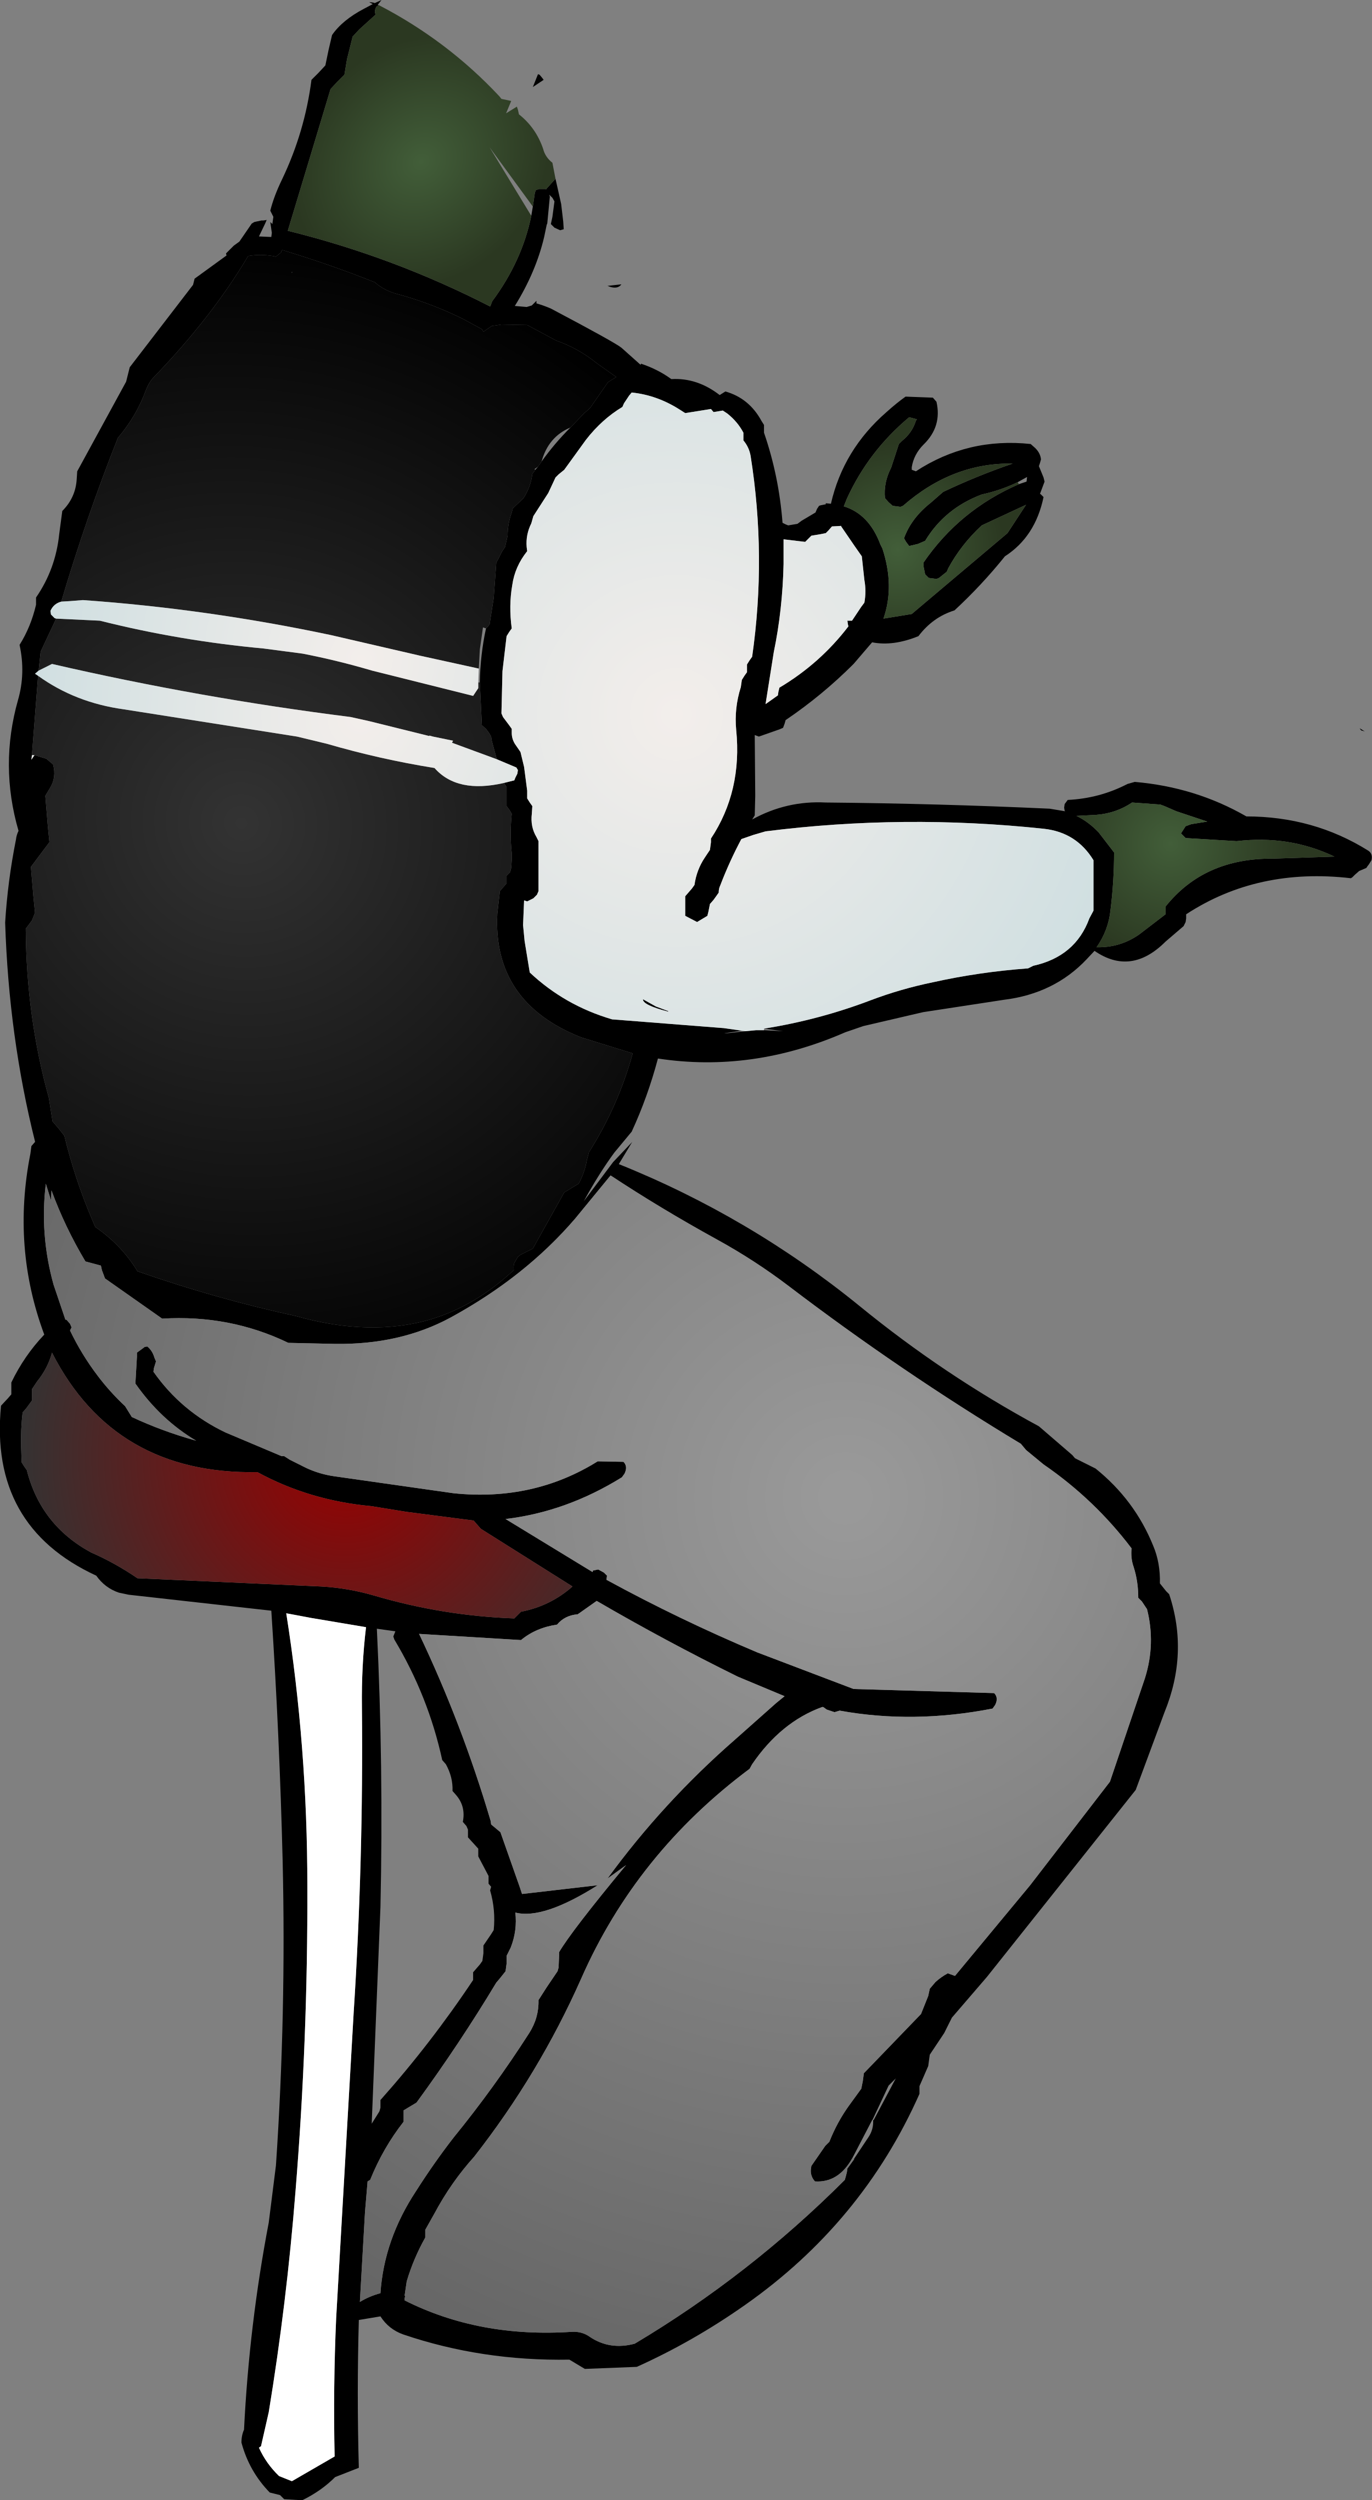 <?xml version="1.0" encoding="UTF-8" standalone="no"?>
<svg xmlns:xlink="http://www.w3.org/1999/xlink" height="242.7px" width="133.25px" xmlns="http://www.w3.org/2000/svg">
  <rect width="100%" height="100%" fill="#808080" stroke="none"/>
  <g transform="matrix(1.0, 0.0, 0.0, 1.0, -384.9, -76.65)">
    <path d="M517.1 147.55 L516.95 147.35 517.05 147.4 517.45 147.65 517.1 147.55 M438.85 94.0 L439.4 96.45 439.6 98.15 439.65 98.9 439.3 99.0 438.75 98.75 438.4 98.4 438.55 97.7 438.75 96.2 438.55 95.85 438.4 95.7 438.25 95.55 438.3 95.75 438.05 98.35 438.0 98.45 437.75 99.65 Q436.95 103.05 434.9 106.35 L436.05 106.45 436.55 106.3 437.0 105.85 437.0 105.8 437.0 105.85 437.0 106.05 437.0 106.1 Q437.7 106.3 438.4 106.6 444.55 109.85 445.25 110.4 L447.1 112.05 447.15 112.0 447.15 111.95 Q448.8 112.5 450.1 113.45 452.6 113.3 454.8 115.0 L454.95 114.9 455.35 114.65 Q457.65 115.3 458.85 117.5 L459.1 117.9 459.1 118.25 459.1 118.65 Q460.55 122.85 460.9 127.4 L461.2 127.55 461.45 127.65 462.35 127.5 462.75 127.2 464.1 126.4 464.25 126.05 464.45 125.75 464.6 125.7 465.1 125.6 465.1 125.5 465.6 125.55 Q466.8 120.3 471.0 116.65 472.0 115.75 472.85 115.15 L475.5 115.25 475.85 115.65 Q476.4 118.05 474.6 119.8 473.65 120.75 473.45 122.0 L473.45 122.25 473.85 122.4 Q478.9 119.1 485.0 119.75 L485.45 120.15 Q485.95 120.65 486.0 121.25 L485.9 121.6 485.8 121.9 486.25 123.0 486.35 123.4 485.9 124.6 485.95 124.6 486.25 124.9 Q485.45 128.75 482.5 130.65 480.25 133.45 477.6 135.9 475.5 136.55 474.1 138.4 471.65 139.4 469.6 139.0 L467.8 141.1 Q464.75 144.15 461.2 146.55 L461.1 146.9 460.95 147.3 460.6 147.45 458.6 148.15 458.2 148.0 458.25 153.9 458.2 155.8 457.95 156.2 Q461.3 154.35 465.1 154.55 476.0 154.65 486.85 155.15 L488.35 155.4 488.3 155.35 488.25 155.05 488.3 154.7 488.6 154.3 Q491.7 154.15 494.4 152.75 L495.1 152.55 Q501.0 153.05 505.95 155.9 512.45 155.9 517.75 159.2 518.25 159.5 518.1 160.15 L517.85 160.55 517.7 160.75 517.6 160.9 516.9 161.2 516.5 161.55 516.25 161.8 516.1 161.9 Q507.05 160.85 500.1 165.4 L500.1 165.8 500.05 166.15 499.85 166.55 498.1 168.05 Q494.75 171.4 491.2 168.95 L490.45 169.75 Q487.3 173.1 482.4 173.7 L474.55 174.9 468.75 176.25 467.0 176.85 Q457.95 180.8 448.8 179.4 447.8 183.15 446.25 186.5 L444.55 188.55 Q443.05 190.6 441.6 193.25 L444.45 189.45 446.3 187.5 445.0 189.65 Q457.7 194.75 468.35 203.4 476.55 210.1 485.8 215.1 L489.05 217.9 489.3 218.2 491.3 219.2 Q495.1 222.25 496.9 226.7 497.6 228.35 497.55 230.35 L498.15 231.1 498.45 231.4 Q500.35 237.1 498.0 242.85 L495.2 250.4 480.75 268.55 477.35 272.5 476.6 274.0 475.2 276.1 475.05 277.2 474.2 279.15 474.2 279.5 474.2 279.9 Q468.65 292.4 457.25 300.4 452.2 303.95 446.75 306.4 L441.7 306.6 440.2 305.7 Q431.7 305.85 424.05 303.25 422.65 302.75 421.85 301.5 L419.75 301.85 Q419.55 308.95 419.75 316.2 L417.45 317.1 Q416.1 318.45 414.25 319.35 L412.5 319.25 412.25 319.0 412.1 318.85 411.1 318.6 Q409.1 316.55 408.35 313.75 408.35 313.05 408.6 312.5 409.1 302.35 411.0 292.4 L411.7 286.85 Q412.7 272.1 412.35 257.25 412.05 245.15 411.25 233.0 L397.4 231.45 396.45 231.25 Q395.1 230.8 394.25 229.6 383.85 224.8 385.0 213.1 L385.7 212.35 386.0 212.0 386.0 211.6 386.0 210.85 Q387.25 208.25 389.2 206.2 386.05 197.75 387.85 188.65 L387.95 187.9 388.3 187.5 388.3 187.45 Q385.75 177.25 385.4 166.2 385.65 162.15 386.45 158.15 386.5 157.7 386.7 157.3 384.85 150.95 386.65 144.6 387.4 142.0 386.8 139.25 387.9 137.5 388.4 135.35 L388.4 134.65 Q390.3 131.9 390.65 128.5 L390.95 126.25 Q392.25 124.95 392.35 123.15 L392.4 122.4 397.15 113.7 397.5 112.3 403.65 104.3 403.8 103.7 406.9 101.45 406.85 101.25 407.6 100.5 408.15 100.1 409.35 98.35 409.6 98.2 410.3 98.05 410.5 98.05 410.8 98.0 410.65 98.35 410.05 99.6 411.15 99.65 411.25 99.65 411.3 99.25 411.15 98.2 411.35 98.4 411.45 97.7 411.15 97.1 Q411.5 95.7 412.3 94.05 414.5 89.45 415.15 84.4 L415.85 83.7 416.5 83.0 416.8 81.55 417.15 80.05 Q418.15 78.6 420.25 77.5 L421.1 77.05 420.75 76.85 421.15 76.9 421.3 76.95 421.95 76.65 421.6 77.1 421.6 77.15 421.7 77.15 421.45 77.3 Q421.2 77.8 421.4 78.05 L419.8 79.5 419.15 80.2 418.6 82.4 418.35 83.9 417.65 84.6 417.0 85.3 412.85 99.05 Q423.15 101.6 432.5 106.4 L432.55 106.3 432.7 105.9 Q435.6 102.0 436.5 97.6 L436.65 96.7 436.85 95.35 436.95 95.1 437.25 95.0 437.9 95.0 437.95 95.05 437.95 95.0 438.85 94.0 M514.5 159.8 Q510.1 157.7 505.0 158.3 L500.05 158.0 499.6 157.55 500.05 156.85 500.6 156.65 502.15 156.4 499.15 155.4 498.0 154.9 497.6 154.75 494.85 154.55 Q493.3 155.6 491.35 155.75 L489.45 155.85 Q490.6 156.4 491.6 157.45 L493.1 159.4 Q493.1 162.2 492.75 165.0 492.55 166.95 491.4 168.6 493.7 168.65 495.55 167.35 L498.1 165.4 498.1 165.05 498.1 164.65 Q501.85 159.95 508.5 160.0 L514.5 159.8 M459.1 176.5 Q464.45 175.65 469.45 173.75 472.35 172.65 475.5 172.0 480.0 171.0 484.75 170.65 L485.25 170.4 Q489.35 169.5 490.7 165.8 L491.1 165.05 491.1 164.65 491.1 162.4 491.1 160.15 Q489.45 157.45 486.3 157.1 472.65 155.65 459.25 157.35 L458.05 157.7 456.9 158.1 Q455.75 160.25 454.85 162.6 454.7 162.9 454.7 163.3 L454.2 164.0 453.85 164.4 453.7 165.15 453.6 165.55 452.6 166.15 451.45 165.55 451.45 164.4 451.45 163.65 452.1 162.9 452.35 162.55 Q452.55 161.1 453.35 159.9 L453.85 159.15 453.95 158.4 453.95 158.05 Q457.0 153.45 456.4 147.5 456.2 145.4 456.85 143.35 L456.95 142.65 457.2 142.25 457.45 141.9 457.45 141.5 457.45 141.15 457.7 140.75 457.95 140.4 Q459.35 130.65 457.8 120.9 457.65 120.05 457.1 119.4 L457.1 119.0 457.1 118.65 Q456.55 117.6 455.55 116.8 L455.1 116.5 454.2 116.65 453.95 116.35 451.45 116.75 450.9 116.4 Q448.7 115.0 446.25 114.75 L446.0 115.05 445.5 115.8 445.35 116.15 Q443.35 117.35 441.8 119.35 L439.7 122.25 439.15 122.7 438.85 123.0 438.15 124.5 436.7 126.75 436.5 127.45 Q435.95 128.55 436.05 129.75 L436.1 130.15 Q434.9 131.65 434.65 133.45 434.3 135.45 434.6 137.65 L434.35 138.0 434.1 138.4 433.7 141.8 433.6 145.9 433.75 146.25 434.35 147.05 434.6 147.4 434.6 147.8 Q434.6 148.35 434.9 148.85 L435.45 149.65 435.8 151.1 436.1 153.4 436.1 154.15 436.35 154.55 436.6 154.9 436.55 155.65 Q436.4 156.9 437.0 157.9 L437.2 158.3 437.2 160.15 437.2 162.4 437.2 163.15 437.05 163.5 436.7 163.85 436.1 164.15 435.8 164.05 435.7 166.45 435.85 168.0 436.35 171.05 Q439.75 174.25 444.35 175.6 L455.2 176.45 456.95 176.7 Q453.4 177.2 457.3 176.75 L458.35 176.65 459.1 176.65 460.95 176.75 459.1 176.5 M437.55 84.2 L437.7 84.4 436.65 85.1 437.15 83.85 437.3 83.9 437.55 84.2 M440.3 118.15 L441.65 116.75 442.05 116.4 442.25 116.2 443.95 113.75 444.1 113.65 444.75 113.25 442.85 111.9 Q441.05 110.45 438.9 109.7 L436.1 108.2 433.6 108.15 432.65 108.3 431.85 108.85 431.7 108.6 429.95 107.65 Q426.95 106.15 423.7 105.25 422.25 104.9 421.3 104.05 416.9 102.3 412.25 100.9 L412.2 101.15 411.65 101.6 411.65 101.55 411.4 101.5 Q410.15 101.3 409.0 101.5 405.5 107.4 399.85 113.25 399.4 113.7 399.1 114.45 398.15 117.05 396.35 119.15 393.25 126.95 390.85 135.05 390.1 135.25 389.8 135.95 L389.85 136.3 390.2 136.65 390.35 136.7 388.85 139.9 388.65 141.75 388.3 142.05 388.6 142.25 388.0 149.95 387.95 150.4 388.25 149.95 389.4 150.3 390.05 150.85 Q390.4 152.1 389.75 153.15 L389.3 153.9 389.55 156.9 389.7 158.4 387.9 160.8 388.15 163.75 388.3 165.25 388.0 166.0 387.4 166.8 Q387.45 175.35 389.65 183.25 L390.0 185.5 390.6 186.2 391.15 186.9 Q392.15 191.05 393.85 195.05 L394.15 195.75 Q396.7 197.5 398.25 200.05 405.8 202.7 413.65 204.4 420.9 206.45 426.8 204.7 430.7 203.5 434.0 200.65 L434.8 199.95 Q434.75 199.55 434.85 199.25 L435.2 198.65 435.45 198.45 436.65 197.85 439.7 192.4 441.1 191.55 Q441.7 190.45 441.9 189.25 L442.1 188.5 Q444.95 184.0 446.35 178.9 L441.35 177.35 Q432.75 173.95 433.2 165.35 L433.45 163.15 433.75 162.8 434.1 162.4 434.1 162.05 434.1 161.65 434.45 161.3 434.55 160.9 434.6 160.15 434.6 159.45 Q434.4 157.6 434.6 155.65 L434.4 155.3 434.1 154.9 434.1 154.55 434.1 153.8 434.1 153.05 433.85 152.65 434.85 152.4 434.95 152.15 435.15 151.75 435.2 151.4 435.05 151.15 433.15 150.35 432.65 148.5 432.6 148.15 432.4 147.8 432.1 147.4 431.7 147.05 431.5 142.9 Q431.55 140.2 432.1 137.65 L432.3 137.45 432.45 137.25 432.85 134.7 433.1 131.25 433.3 130.9 433.65 130.2 433.95 129.75 434.2 128.65 Q434.2 127.5 434.6 126.4 L434.7 126.0 435.75 125.0 Q436.45 123.9 436.6 122.65 L436.9 122.25 437.15 121.95 437.5 121.45 Q438.75 119.7 440.3 118.15 M467.7 286.1 Q466.35 288.55 464.05 288.4 463.6 287.9 463.65 287.25 L463.7 286.9 465.05 284.95 465.45 284.55 Q466.2 282.65 467.35 281.05 L468.55 279.4 468.7 278.65 468.8 277.9 474.35 272.15 475.05 270.4 475.2 269.7 475.75 269.05 Q476.3 268.55 476.95 268.2 L477.65 268.45 484.95 259.65 492.7 249.6 496.1 239.55 Q497.15 236.2 496.3 232.85 L495.8 232.1 495.45 231.75 Q495.45 230.15 495.0 228.75 494.7 227.9 494.8 226.95 491.2 222.2 486.25 218.8 L484.55 217.4 484.05 216.8 Q472.35 209.75 461.45 201.45 458.15 198.95 454.5 196.95 449.05 193.95 444.2 190.75 L440.75 194.95 Q435.9 200.6 428.65 204.55 423.75 207.2 417.4 207.1 L412.9 207.0 Q407.2 204.25 400.65 204.65 L395.1 200.75 394.8 199.95 394.7 199.5 393.2 199.1 Q391.2 195.75 389.9 192.2 L389.85 193.15 389.35 191.55 Q388.75 196.5 390.1 201.35 L391.25 204.75 391.35 204.75 391.7 205.15 391.85 205.5 391.7 205.8 Q392.8 208.1 394.35 210.15 395.55 211.75 397.05 213.15 L397.7 214.2 Q400.7 215.6 403.95 216.5 400.5 214.45 398.05 210.95 L398.2 208.35 398.2 207.95 398.95 207.4 399.2 207.35 Q399.7 207.75 399.9 208.45 L400.05 208.8 399.85 209.45 399.8 209.8 Q402.5 213.65 406.8 215.7 L412.25 218.0 412.5 218.0 413.05 218.35 414.65 219.15 Q415.95 219.75 417.35 219.95 L428.95 221.6 Q436.7 222.4 442.95 218.5 L445.45 218.55 Q445.9 219.0 445.55 219.7 L445.3 220.05 Q439.9 223.4 434.0 224.1 L442.45 229.25 442.5 229.1 443.0 229.0 443.55 229.3 443.85 229.6 443.8 230.0 Q450.85 233.85 458.45 237.05 L467.8 240.6 481.45 241.0 Q481.9 241.45 481.55 242.15 L481.3 242.5 Q473.6 244.0 466.45 242.7 L465.95 242.85 465.2 242.6 464.85 242.35 464.75 242.35 Q460.75 243.8 457.95 247.9 L457.7 248.35 Q446.7 256.55 441.35 268.7 437.25 277.95 430.95 286.0 428.7 288.5 427.1 291.5 L426.2 293.1 426.2 293.45 426.2 293.85 Q425.05 295.9 424.4 298.1 L424.2 299.45 424.25 299.6 424.2 299.7 424.2 299.95 Q431.45 303.6 440.45 303.0 441.45 302.95 442.2 303.5 444.15 304.8 446.55 304.15 457.7 297.5 466.95 288.25 L467.05 287.9 467.15 287.5 467.2 287.15 467.85 286.25 467.85 286.2 469.25 284.1 Q469.75 283.35 469.7 282.45 L469.75 282.45 471.9 278.4 471.2 279.1 469.65 282.4 469.6 282.45 467.7 286.1 M483.75 123.45 Q482.1 124.25 480.25 124.65 476.65 126.0 474.75 129.15 L474.05 129.45 473.2 129.65 472.9 129.25 472.7 128.9 Q473.4 126.95 475.3 125.45 L476.5 124.4 Q479.75 122.85 483.25 121.65 477.4 121.55 472.6 125.75 L472.35 125.85 471.6 125.75 471.2 125.4 470.85 125.0 Q470.7 123.5 471.45 122.05 L472.2 119.75 472.5 119.45 Q473.5 118.65 473.85 117.5 L473.95 117.35 473.2 117.15 Q469.25 120.45 467.15 125.05 L466.85 125.8 Q469.3 126.55 470.4 129.5 L470.6 129.9 Q471.8 133.55 470.7 136.7 L473.45 136.25 482.75 128.4 484.55 125.65 480.25 127.65 Q478.25 129.5 477.0 131.8 L476.85 132.15 476.35 132.55 476.1 132.75 475.85 132.85 475.1 132.75 474.75 132.4 474.6 131.65 474.6 131.25 Q478.1 126.15 483.85 123.65 L484.6 123.4 484.65 122.95 483.75 123.45 M461.0 129.0 L461.0 131.4 Q460.9 135.85 460.05 139.95 L459.25 145.0 460.45 144.15 460.5 143.8 460.6 143.4 Q464.55 141.05 467.3 137.45 L467.25 137.25 467.2 136.9 467.65 136.9 468.55 135.55 468.85 135.15 Q469.05 134.05 468.85 132.95 L468.6 130.65 467.9 129.65 466.6 127.75 466.6 127.7 465.7 127.75 465.35 128.15 465.1 128.4 464.6 128.5 463.7 128.65 463.35 129.0 463.1 129.25 461.0 129.0 M445.25 104.25 Q444.85 104.8 443.9 104.4 L445.25 104.25 M413.2 103.05 L413.3 103.05 413.25 103.15 413.2 103.05 M447.35 173.65 L448.6 174.35 449.8 174.8 449.8 174.85 Q447.3 174.2 447.35 173.65 M460.3 241.95 L461.1 241.3 456.55 239.4 Q449.55 235.95 442.85 232.05 L441.15 233.25 441.0 233.35 Q439.75 233.45 439.0 234.35 436.95 234.65 435.5 235.85 L425.6 235.25 Q429.75 243.95 432.55 253.4 L432.6 253.75 433.5 254.5 435.35 259.75 435.6 260.5 442.95 259.65 Q437.65 263.0 434.95 262.3 435.15 264.05 434.5 265.7 L434.1 266.5 434.1 267.25 434.0 268.0 433.4 268.75 433.1 269.1 Q429.55 275.0 425.35 280.75 L424.1 281.5 424.1 281.85 424.1 282.6 Q422.1 285.15 420.85 288.25 L420.6 288.4 420.35 291.35 419.85 300.1 Q420.75 299.55 421.85 299.25 422.2 294.05 425.3 289.35 427.05 286.6 428.95 284.15 432.9 279.3 436.3 274.0 437.25 272.5 437.2 270.8 L438.0 269.55 439.05 268.0 439.15 267.65 439.2 266.5 439.2 266.15 Q440.4 264.1 445.7 257.7 L443.9 259.0 Q449.3 251.6 456.3 245.5 L460.3 241.95 M420.45 234.6 L415.1 233.7 412.7 233.25 Q414.75 246.2 414.75 259.75 414.8 274.6 413.6 289.35 412.75 300.15 411.0 310.8 L410.25 314.1 410.05 314.25 Q410.75 315.8 412.0 317.0 L413.25 317.5 417.4 315.1 Q417.25 308.4 417.55 301.65 L419.25 272.0 Q420.2 257.25 420.05 242.35 420.0 238.35 420.45 234.6 M423.1 235.5 L423.3 235.0 421.5 234.75 Q422.15 248.15 421.85 261.75 L421.0 282.8 421.75 281.6 421.85 281.25 421.85 280.5 Q426.75 275.0 430.85 268.85 L430.85 268.5 430.85 268.1 431.5 267.35 431.75 267.0 431.85 266.25 431.85 265.5 432.6 264.4 432.85 264.0 Q433.05 262.05 432.5 260.15 L432.6 259.8 432.35 259.5 432.35 259.1 432.35 258.75 431.35 256.85 431.35 256.5 431.35 256.1 430.35 255.0 430.35 254.6 430.35 254.25 430.2 253.9 429.85 253.5 Q430.15 252.0 429.2 250.9 L428.85 250.5 Q428.9 249.15 428.2 247.9 L427.85 247.5 Q426.5 241.3 423.2 235.8 L423.1 235.5 M420.95 222.85 Q414.95 222.3 409.9 219.55 396.0 219.8 389.95 207.95 389.55 209.45 388.5 210.75 L388.0 211.5 388.0 211.85 388.0 212.6 387.45 213.35 387.1 213.75 Q386.9 215.4 386.95 217.1 L387.0 218.6 387.25 219.0 387.5 219.35 Q388.85 224.7 393.75 227.35 396.05 228.35 398.25 229.85 L416.1 230.65 Q418.75 230.8 421.3 231.55 427.95 233.5 434.85 233.75 L435.25 233.35 435.5 233.1 Q438.35 232.55 440.5 230.65 L431.6 225.05 430.9 224.25 424.35 223.4 420.95 222.85" fill="#000000" fill-rule="evenodd" stroke="none"/>
    <path d="M467.85 286.25 L467.2 287.15 467.15 287.5 467.05 287.9 466.95 288.25 Q457.7 297.5 446.55 304.15 444.15 304.8 442.2 303.5 441.45 302.95 440.45 303.0 431.45 303.6 424.2 299.95 L424.2 299.7 424.25 299.6 424.2 299.45 424.4 298.1 Q425.05 295.9 426.2 293.85 L426.2 293.45 426.2 293.1 427.1 291.5 Q428.7 288.5 430.95 286.0 437.25 277.95 441.35 268.7 446.7 256.55 457.7 248.35 L457.95 247.9 Q460.75 243.8 464.75 242.35 L464.85 242.35 465.2 242.6 465.95 242.85 466.45 242.7 Q473.6 244.0 481.3 242.5 L481.55 242.15 Q481.9 241.45 481.45 241.0 L467.8 240.6 458.45 237.05 Q450.85 233.85 443.8 230.0 L443.85 229.6 443.55 229.3 443.0 229.0 442.5 229.1 442.45 229.25 434.0 224.1 Q439.9 223.4 445.3 220.05 L445.55 219.7 Q445.9 219.0 445.45 218.55 L442.95 218.5 Q436.7 222.4 428.95 221.6 L417.35 219.95 Q415.95 219.75 414.65 219.15 L413.05 218.35 412.5 218.0 412.25 218.0 406.8 215.7 Q402.5 213.65 399.8 209.8 L399.85 209.45 400.05 208.8 399.9 208.45 Q399.7 207.75 399.2 207.35 L398.95 207.4 398.2 207.95 398.2 208.35 398.05 210.95 Q400.5 214.45 403.95 216.5 400.7 215.6 397.7 214.2 L397.05 213.15 Q395.55 211.75 394.35 210.15 392.8 208.1 391.7 205.8 L391.85 205.5 391.7 205.15 391.35 204.75 391.25 204.75 390.1 201.35 Q388.75 196.5 389.35 191.55 L389.85 193.15 389.9 192.2 Q391.2 195.75 393.2 199.1 L394.7 199.5 394.8 199.95 395.1 200.75 400.65 204.65 Q407.2 204.25 412.9 207.0 L417.4 207.1 Q423.75 207.2 428.65 204.55 435.9 200.6 440.75 194.95 L444.2 190.75 Q449.05 193.95 454.5 196.95 458.15 198.95 461.45 201.45 472.35 209.75 484.05 216.8 L484.55 217.4 486.25 218.8 Q491.2 222.2 494.8 226.95 494.7 227.9 495.0 228.75 495.45 230.15 495.45 231.75 L495.8 232.1 496.3 232.85 Q497.15 236.2 496.1 239.55 L492.7 249.6 484.95 259.65 477.65 268.45 476.95 268.2 Q476.3 268.55 475.75 269.05 L475.2 269.7 475.05 270.4 474.35 272.15 468.8 277.9 468.7 278.65 468.55 279.4 467.35 281.05 Q466.2 282.65 465.45 284.55 L465.05 284.95 463.7 286.9 463.65 287.25 Q463.6 287.9 464.05 288.4 466.35 288.55 467.7 286.1 L467.85 286.25 M460.3 241.95 L456.3 245.5 Q449.3 251.6 443.9 259.0 L445.7 257.7 Q440.4 264.1 439.2 266.15 L439.2 266.5 439.15 267.65 439.05 268.0 438.0 269.55 437.2 270.8 Q437.25 272.5 436.3 274.0 432.9 279.3 428.95 284.15 427.05 286.6 425.3 289.35 422.2 294.05 421.85 299.25 420.75 299.55 419.85 300.1 L420.35 291.35 420.6 288.4 420.85 288.25 Q422.1 285.15 424.1 282.6 L424.1 281.85 424.1 281.5 425.35 280.75 Q429.55 275.0 433.1 269.1 L433.4 268.75 434.0 268.0 434.1 267.25 434.1 266.5 434.5 265.7 Q435.15 264.05 434.95 262.3 437.65 263.0 442.95 259.65 L435.6 260.5 435.35 259.75 433.5 254.5 432.6 253.75 432.55 253.4 Q429.75 243.95 425.6 235.25 L435.5 235.85 Q436.95 234.65 439.0 234.35 439.75 233.45 441.0 233.35 L441.15 233.25 442.85 232.05 Q449.55 235.95 456.55 239.4 L461.1 241.3 460.3 241.95" fill="url(#gradient0)" fill-rule="evenodd" stroke="none"/>
    <path d="M420.45 234.6 Q420.0 238.35 420.05 242.35 420.2 257.25 419.25 272.0 L417.55 301.65 Q417.25 308.4 417.4 315.1 L413.25 317.5 412.0 317.0 Q410.75 315.8 410.05 314.25 L410.25 314.1 411.0 310.8 Q412.75 300.15 413.6 289.35 414.8 274.6 414.75 259.75 414.75 246.2 412.7 233.25 L415.1 233.7 420.45 234.6" fill="#ffffff" fill-rule="evenodd" stroke="none"/>
    <path d="M420.95 222.85 L424.35 223.4 430.9 224.25 431.6 225.05 440.5 230.65 Q438.35 232.55 435.5 233.1 L435.25 233.35 434.85 233.75 Q427.95 233.5 421.3 231.55 418.75 230.8 416.1 230.65 L398.25 229.85 Q396.05 228.35 393.75 227.35 388.85 224.7 387.5 219.35 L387.25 219.0 387.0 218.6 386.95 217.1 Q386.9 215.4 387.1 213.75 L387.45 213.35 388.0 212.6 388.0 211.85 388.0 211.5 388.5 210.75 Q389.55 209.45 389.95 207.95 396.0 219.8 409.9 219.55 414.95 222.3 420.95 222.85" fill="url(#gradient1)" fill-rule="evenodd" stroke="none"/>
    <path d="M467.85 286.25 L467.7 286.1 467.85 286.2 467.85 286.25" fill="url(#gradient2)" fill-rule="evenodd" stroke="none"/>
    <path d="M421.7 77.15 Q428.35 80.6 433.4 86.0 L433.6 86.25 434.55 86.45 434.05 87.65 435.1 87.0 435.2 87.3 435.3 87.75 Q436.95 89.05 437.65 91.1 437.85 91.9 438.55 92.45 L438.85 94.0 437.95 95.0 437.9 95.0 437.25 95.0 436.95 95.1 436.85 95.35 436.65 96.7 432.45 90.95 436.5 97.6 Q435.6 102.0 432.7 105.9 L432.55 106.3 432.5 106.4 Q423.15 101.6 412.85 99.05 L417.0 85.3 417.65 84.6 418.35 83.9 418.6 82.4 419.15 80.2 419.8 79.5 421.4 78.05 Q421.2 77.8 421.45 77.3 L421.7 77.15" fill="url(#gradient3)" fill-rule="evenodd" stroke="none"/>
    <path d="M440.5 92.45 L440.55 92.5 440.5 92.45" fill="url(#gradient4)" fill-rule="evenodd" stroke="none"/>
    <path d="M390.85 135.05 Q393.25 126.95 396.35 119.15 398.15 117.05 399.1 114.45 399.4 113.7 399.85 113.25 405.5 107.4 409.0 101.5 410.15 101.3 411.4 101.5 L411.65 101.55 411.65 101.6 412.2 101.15 412.25 100.9 Q416.9 102.3 421.3 104.05 422.25 104.9 423.7 105.25 426.95 106.15 429.95 107.65 L431.7 108.6 431.85 108.85 432.65 108.3 433.6 108.15 436.1 108.2 438.9 109.7 Q441.05 110.45 442.85 111.9 L444.75 113.25 444.1 113.65 443.95 113.75 442.25 116.2 442.05 116.4 441.65 116.75 440.3 118.15 Q438.15 119.05 437.5 121.45 L437.15 121.95 436.8 122.2 436.9 122.25 436.6 122.65 Q436.45 123.9 435.75 125.0 L434.7 126.0 434.6 126.4 Q434.2 127.5 434.2 128.65 L433.95 129.75 433.65 130.2 433.3 130.9 433.1 131.25 432.85 134.7 432.45 137.25 432.3 137.45 432.1 137.65 431.8 137.55 431.8 137.6 431.5 139.7 431.4 141.55 425.7 140.3 417.05 138.3 Q405.0 135.75 392.95 134.9 L391.7 135.0 390.85 135.05 M390.35 136.7 L394.6 136.9 Q402.35 138.85 410.5 139.6 L414.3 140.1 Q417.65 140.75 421.05 141.75 L430.85 144.2 431.35 143.45 431.35 142.9 431.5 142.9 431.7 147.05 432.1 147.4 432.4 147.8 432.6 148.15 432.65 148.5 433.15 150.35 428.8 148.75 428.9 148.55 426.95 148.15 426.6 148.05 426.6 148.1 420.75 146.65 418.95 146.25 Q404.25 144.4 389.95 141.1 L389.05 141.55 388.65 141.75 388.85 139.9 390.35 136.7 M388.6 142.25 Q392.2 144.85 396.9 145.5 L413.75 148.15 416.65 148.85 Q421.8 150.35 427.1 151.2 429.3 153.7 433.85 152.65 L434.1 153.05 434.1 153.8 434.1 154.55 434.1 154.9 434.4 155.3 434.6 155.65 Q434.4 157.6 434.6 159.45 L434.6 160.15 434.55 160.9 434.45 161.3 434.1 161.65 434.1 162.05 434.1 162.4 433.75 162.8 433.45 163.15 433.2 165.35 Q432.75 173.95 441.35 177.35 L446.35 178.9 Q444.95 184.0 442.1 188.5 L441.9 189.25 Q441.7 190.45 441.1 191.55 L439.7 192.4 436.65 197.85 435.45 198.45 435.2 198.65 434.85 199.25 Q434.75 199.55 434.8 199.95 L434.0 200.65 Q430.7 203.5 426.8 204.7 420.9 206.45 413.65 204.4 405.8 202.7 398.25 200.05 396.7 197.5 394.15 195.75 L393.85 195.05 Q392.15 191.05 391.15 186.9 L390.6 186.2 390.0 185.5 389.65 183.25 Q387.45 175.35 387.4 166.8 L388.0 166.0 388.3 165.25 388.15 163.75 387.9 160.8 389.7 158.4 389.55 156.9 389.3 153.9 389.75 153.15 Q390.4 152.1 390.05 150.85 L389.4 150.3 388.25 149.95 388.0 149.95 388.6 142.25 M413.2 103.05 L413.25 103.15 413.3 103.05 413.2 103.05" fill="url(#gradient5)" fill-rule="evenodd" stroke="none"/>
    <path d="M390.85 135.05 L391.7 135.0 392.95 134.9 Q405.0 135.75 417.05 138.3 L425.7 140.3 431.4 141.55 431.35 142.9 431.35 143.45 430.85 144.2 421.05 141.75 Q417.65 140.75 414.3 140.1 L410.5 139.6 Q402.35 138.85 394.6 136.9 L390.35 136.7 390.2 136.65 389.85 136.3 389.8 135.95 Q390.1 135.25 390.85 135.05" fill="url(#gradient6)" fill-rule="evenodd" stroke="none"/>
    <path d="M388.6 142.25 L388.3 142.05 388.65 141.75 389.05 141.55 389.95 141.1 Q404.25 144.4 418.95 146.25 L420.75 146.65 426.6 148.1 426.6 148.05 426.95 148.15 428.9 148.55 428.8 148.75 433.15 150.35 435.05 151.15 435.2 151.4 435.15 151.75 434.95 152.15 434.85 152.4 433.85 152.65 Q429.3 153.7 427.1 151.2 421.8 150.35 416.65 148.85 L413.75 148.15 396.9 145.5 Q392.2 144.85 388.6 142.25" fill="url(#gradient7)" fill-rule="evenodd" stroke="none"/>
    <path d="M388.0 149.95 L388.25 149.95 387.95 150.4 388.0 149.95" fill="url(#gradient8)" fill-rule="evenodd" stroke="none"/>
    <path d="M456.95 176.7 L455.2 176.45 444.35 175.6 Q439.75 174.25 436.35 171.05 L435.85 168.0 435.7 166.45 435.8 164.05 436.1 164.15 436.7 163.85 437.05 163.5 437.2 163.15 437.2 162.4 437.2 160.15 437.2 158.3 437.0 157.9 Q436.4 156.9 436.55 155.65 L436.6 154.9 436.35 154.55 436.1 154.15 436.1 153.4 435.8 151.1 435.45 149.65 434.9 148.85 Q434.6 148.35 434.6 147.8 L434.6 147.4 434.35 147.05 433.75 146.25 433.6 145.9 433.7 141.8 434.1 138.4 434.35 138.0 434.6 137.65 Q434.3 135.45 434.65 133.45 434.9 131.65 436.1 130.15 L436.05 129.75 Q435.95 128.55 436.5 127.45 L436.7 126.75 438.15 124.5 438.85 123.0 439.15 122.7 439.7 122.25 441.8 119.35 Q443.35 117.35 445.35 116.15 L445.5 115.8 446.0 115.05 446.25 114.75 Q448.7 115.0 450.9 116.4 L451.45 116.75 453.95 116.35 454.2 116.65 455.1 116.5 455.55 116.8 Q456.55 117.6 457.1 118.65 L457.1 119.0 457.1 119.4 Q457.65 120.05 457.8 120.9 459.35 130.65 457.95 140.4 L457.7 140.75 457.45 141.15 457.45 141.5 457.45 141.9 457.2 142.25 456.95 142.65 456.85 143.35 Q456.2 145.4 456.4 147.5 457.0 153.45 453.95 158.05 L453.95 158.4 453.85 159.15 453.35 159.9 Q452.55 161.1 452.35 162.55 L452.1 162.9 451.45 163.65 451.45 164.4 451.45 165.55 452.6 166.15 453.6 165.55 453.7 165.15 453.85 164.4 454.2 164.0 454.7 163.3 Q454.7 162.9 454.85 162.6 455.75 160.25 456.9 158.1 L458.05 157.7 459.25 157.35 Q472.65 155.65 486.3 157.1 489.45 157.45 491.1 160.15 L491.1 162.4 491.1 164.65 491.1 165.05 490.7 165.8 Q489.35 169.5 485.25 170.4 L484.75 170.65 Q480.0 171.0 475.5 172.0 472.35 172.65 469.45 173.75 464.45 175.65 459.1 176.5 L459.1 176.65 458.35 176.65 457.3 176.75 456.95 176.7 M461.0 129.0 L463.1 129.25 463.35 129.0 463.7 128.65 464.6 128.5 465.1 128.4 465.35 128.15 465.7 127.75 466.6 127.7 466.6 127.75 467.9 129.65 468.6 130.65 468.85 132.95 Q469.05 134.05 468.85 135.15 L468.55 135.55 467.65 136.9 467.2 136.9 467.25 137.25 467.3 137.45 Q464.55 141.05 460.6 143.4 L460.5 143.8 460.45 144.15 459.25 145.0 460.05 139.95 Q460.9 135.85 461.0 131.4 L461.0 129.0 M447.35 173.65 Q447.3 174.2 449.8 174.85 L449.8 174.8 448.6 174.35 447.35 173.65" fill="url(#gradient9)" fill-rule="evenodd" stroke="none"/>
    <path d="M514.5 159.8 L508.5 160.0 Q501.85 159.95 498.1 164.65 L498.1 165.05 498.1 165.4 495.55 167.35 Q493.7 168.65 491.4 168.6 492.55 166.95 492.75 165.0 493.1 162.2 493.1 159.4 L491.6 157.45 Q490.6 156.4 489.45 155.85 L491.35 155.75 Q493.3 155.6 494.85 154.55 L497.6 154.75 498.0 154.9 499.15 155.4 502.15 156.4 500.6 156.65 500.05 156.85 499.6 157.55 500.05 158.0 505.0 158.3 Q510.1 157.7 514.5 159.8" fill="url(#gradient10)" fill-rule="evenodd" stroke="none"/>
    <path d="M483.85 123.65 Q478.1 126.15 474.6 131.25 L474.6 131.65 474.75 132.4 475.1 132.75 475.85 132.85 476.1 132.75 476.35 132.55 476.85 132.15 477.0 131.8 Q478.25 129.5 480.25 127.65 L484.55 125.65 482.75 128.4 473.45 136.25 470.7 136.7 Q471.8 133.55 470.6 129.9 L470.4 129.5 Q469.3 126.55 466.85 125.8 L467.15 125.05 Q469.25 120.45 473.2 117.15 L473.95 117.35 473.85 117.5 Q473.5 118.65 472.5 119.45 L472.2 119.75 471.45 122.05 Q470.7 123.5 470.85 125.0 L471.2 125.4 471.6 125.75 472.35 125.85 472.6 125.75 Q477.4 121.55 483.25 121.65 479.75 122.85 476.5 124.4 L475.3 125.45 Q473.4 126.95 472.7 128.9 L472.9 129.25 473.2 129.65 474.05 129.45 474.75 129.15 Q476.65 126.0 480.25 124.65 482.1 124.25 483.75 123.45 L483.85 123.65" fill="url(#gradient11)" fill-rule="evenodd" stroke="none"/>
  </g>
  <defs>
    <radialGradient cx="0" cy="0" gradientTransform="matrix(0.109, 0.0, 0.0, 0.109, 467.0, 222.0)" gradientUnits="userSpaceOnUse" id="gradient0" r="819.2" spreadMethod="pad">
      <stop offset="0.02" stop-color="#999999"/>
      <stop offset="1.0" stop-color="#666666"/>
    </radialGradient>
    <radialGradient cx="0" cy="0" gradientTransform="matrix(0.039, 0.0, 0.0, 0.039, 418.5, 218.0)" gradientUnits="userSpaceOnUse" id="gradient1" r="819.2" spreadMethod="pad">
      <stop offset="0.0" stop-color="#990000"/>
      <stop offset="1.0" stop-color="#333333"/>
    </radialGradient>
    <radialGradient cx="0" cy="0" gradientTransform="matrix(0.114, 0.0, 0.0, 0.114, 444.5, 211.5)" gradientUnits="userSpaceOnUse" id="gradient2" r="819.2" spreadMethod="pad">
      <stop offset="0.02" stop-color="#999999"/>
      <stop offset="1.0" stop-color="#666666"/>
    </radialGradient>
    <radialGradient cx="0" cy="0" gradientTransform="matrix(0.02, 0.001, -0.004, 0.02, 425.8, 92.35)" gradientUnits="userSpaceOnUse" id="gradient3" r="819.2" spreadMethod="pad">
      <stop offset="0.0" stop-color="#425e39"/>
      <stop offset="0.745" stop-color="#2b3821"/>
    </radialGradient>
    <radialGradient cx="0" cy="0" gradientTransform="matrix(0.024, 0.002, -0.005, 0.024, 420.7, 92.3)" gradientUnits="userSpaceOnUse" id="gradient4" r="819.2" spreadMethod="pad">
      <stop offset="0.0" stop-color="#425e39"/>
      <stop offset="0.745" stop-color="#2b3821"/>
    </radialGradient>
    <radialGradient cx="0" cy="0" gradientTransform="matrix(0.07, -0.004, 0.006, 0.07, 408.35, 156.55)" gradientUnits="userSpaceOnUse" id="gradient5" r="819.2" spreadMethod="pad">
      <stop offset="0.0" stop-color="#333333"/>
      <stop offset="1.0" stop-color="#000000"/>
    </radialGradient>
    <radialGradient cx="0" cy="0" gradientTransform="matrix(0.037, -0.002, 0.003, 0.037, 420.0, 140.6)" gradientUnits="userSpaceOnUse" id="gradient6" r="819.2" spreadMethod="pad">
      <stop offset="0.0" stop-color="#f3eeeb"/>
      <stop offset="1.0" stop-color="#d0dfe1"/>
    </radialGradient>
    <radialGradient cx="0" cy="0" gradientTransform="matrix(0.039, -0.002, 0.003, 0.039, 419.9, 146.35)" gradientUnits="userSpaceOnUse" id="gradient7" r="819.2" spreadMethod="pad">
      <stop offset="0.0" stop-color="#f3eeeb"/>
      <stop offset="1.0" stop-color="#d0dfe1"/>
    </radialGradient>
    <radialGradient cx="0" cy="0" gradientTransform="matrix(0.072, -0.004, 0.006, 0.072, 410.05, 159.5)" gradientUnits="userSpaceOnUse" id="gradient8" r="819.2" spreadMethod="pad">
      <stop offset="0.0" stop-color="#f3eeeb"/>
      <stop offset="1.0" stop-color="#d0dfe1"/>
    </radialGradient>
    <radialGradient cx="0" cy="0" gradientTransform="matrix(0.055, 0.0, 0.0, 0.055, 450.6, 146.0)" gradientUnits="userSpaceOnUse" id="gradient9" r="819.2" spreadMethod="pad">
      <stop offset="0.0" stop-color="#f3eeeb"/>
      <stop offset="1.0" stop-color="#d0dfe1"/>
    </radialGradient>
    <radialGradient cx="0" cy="0" gradientTransform="matrix(0.019, 0.0, 0.0, 0.019, 498.6, 158.55)" gradientUnits="userSpaceOnUse" id="gradient10" r="819.2" spreadMethod="pad">
      <stop offset="0.0" stop-color="#425e39"/>
      <stop offset="0.745" stop-color="#2b3821"/>
    </radialGradient>
    <radialGradient cx="0" cy="0" gradientTransform="matrix(0.017, 0.0, 0.0, 0.017, 472.1, 130.0)" gradientUnits="userSpaceOnUse" id="gradient11" r="819.2" spreadMethod="pad">
      <stop offset="0.0" stop-color="#425e39"/>
      <stop offset="0.745" stop-color="#2b3821"/>
    </radialGradient>
  </defs>
</svg>
